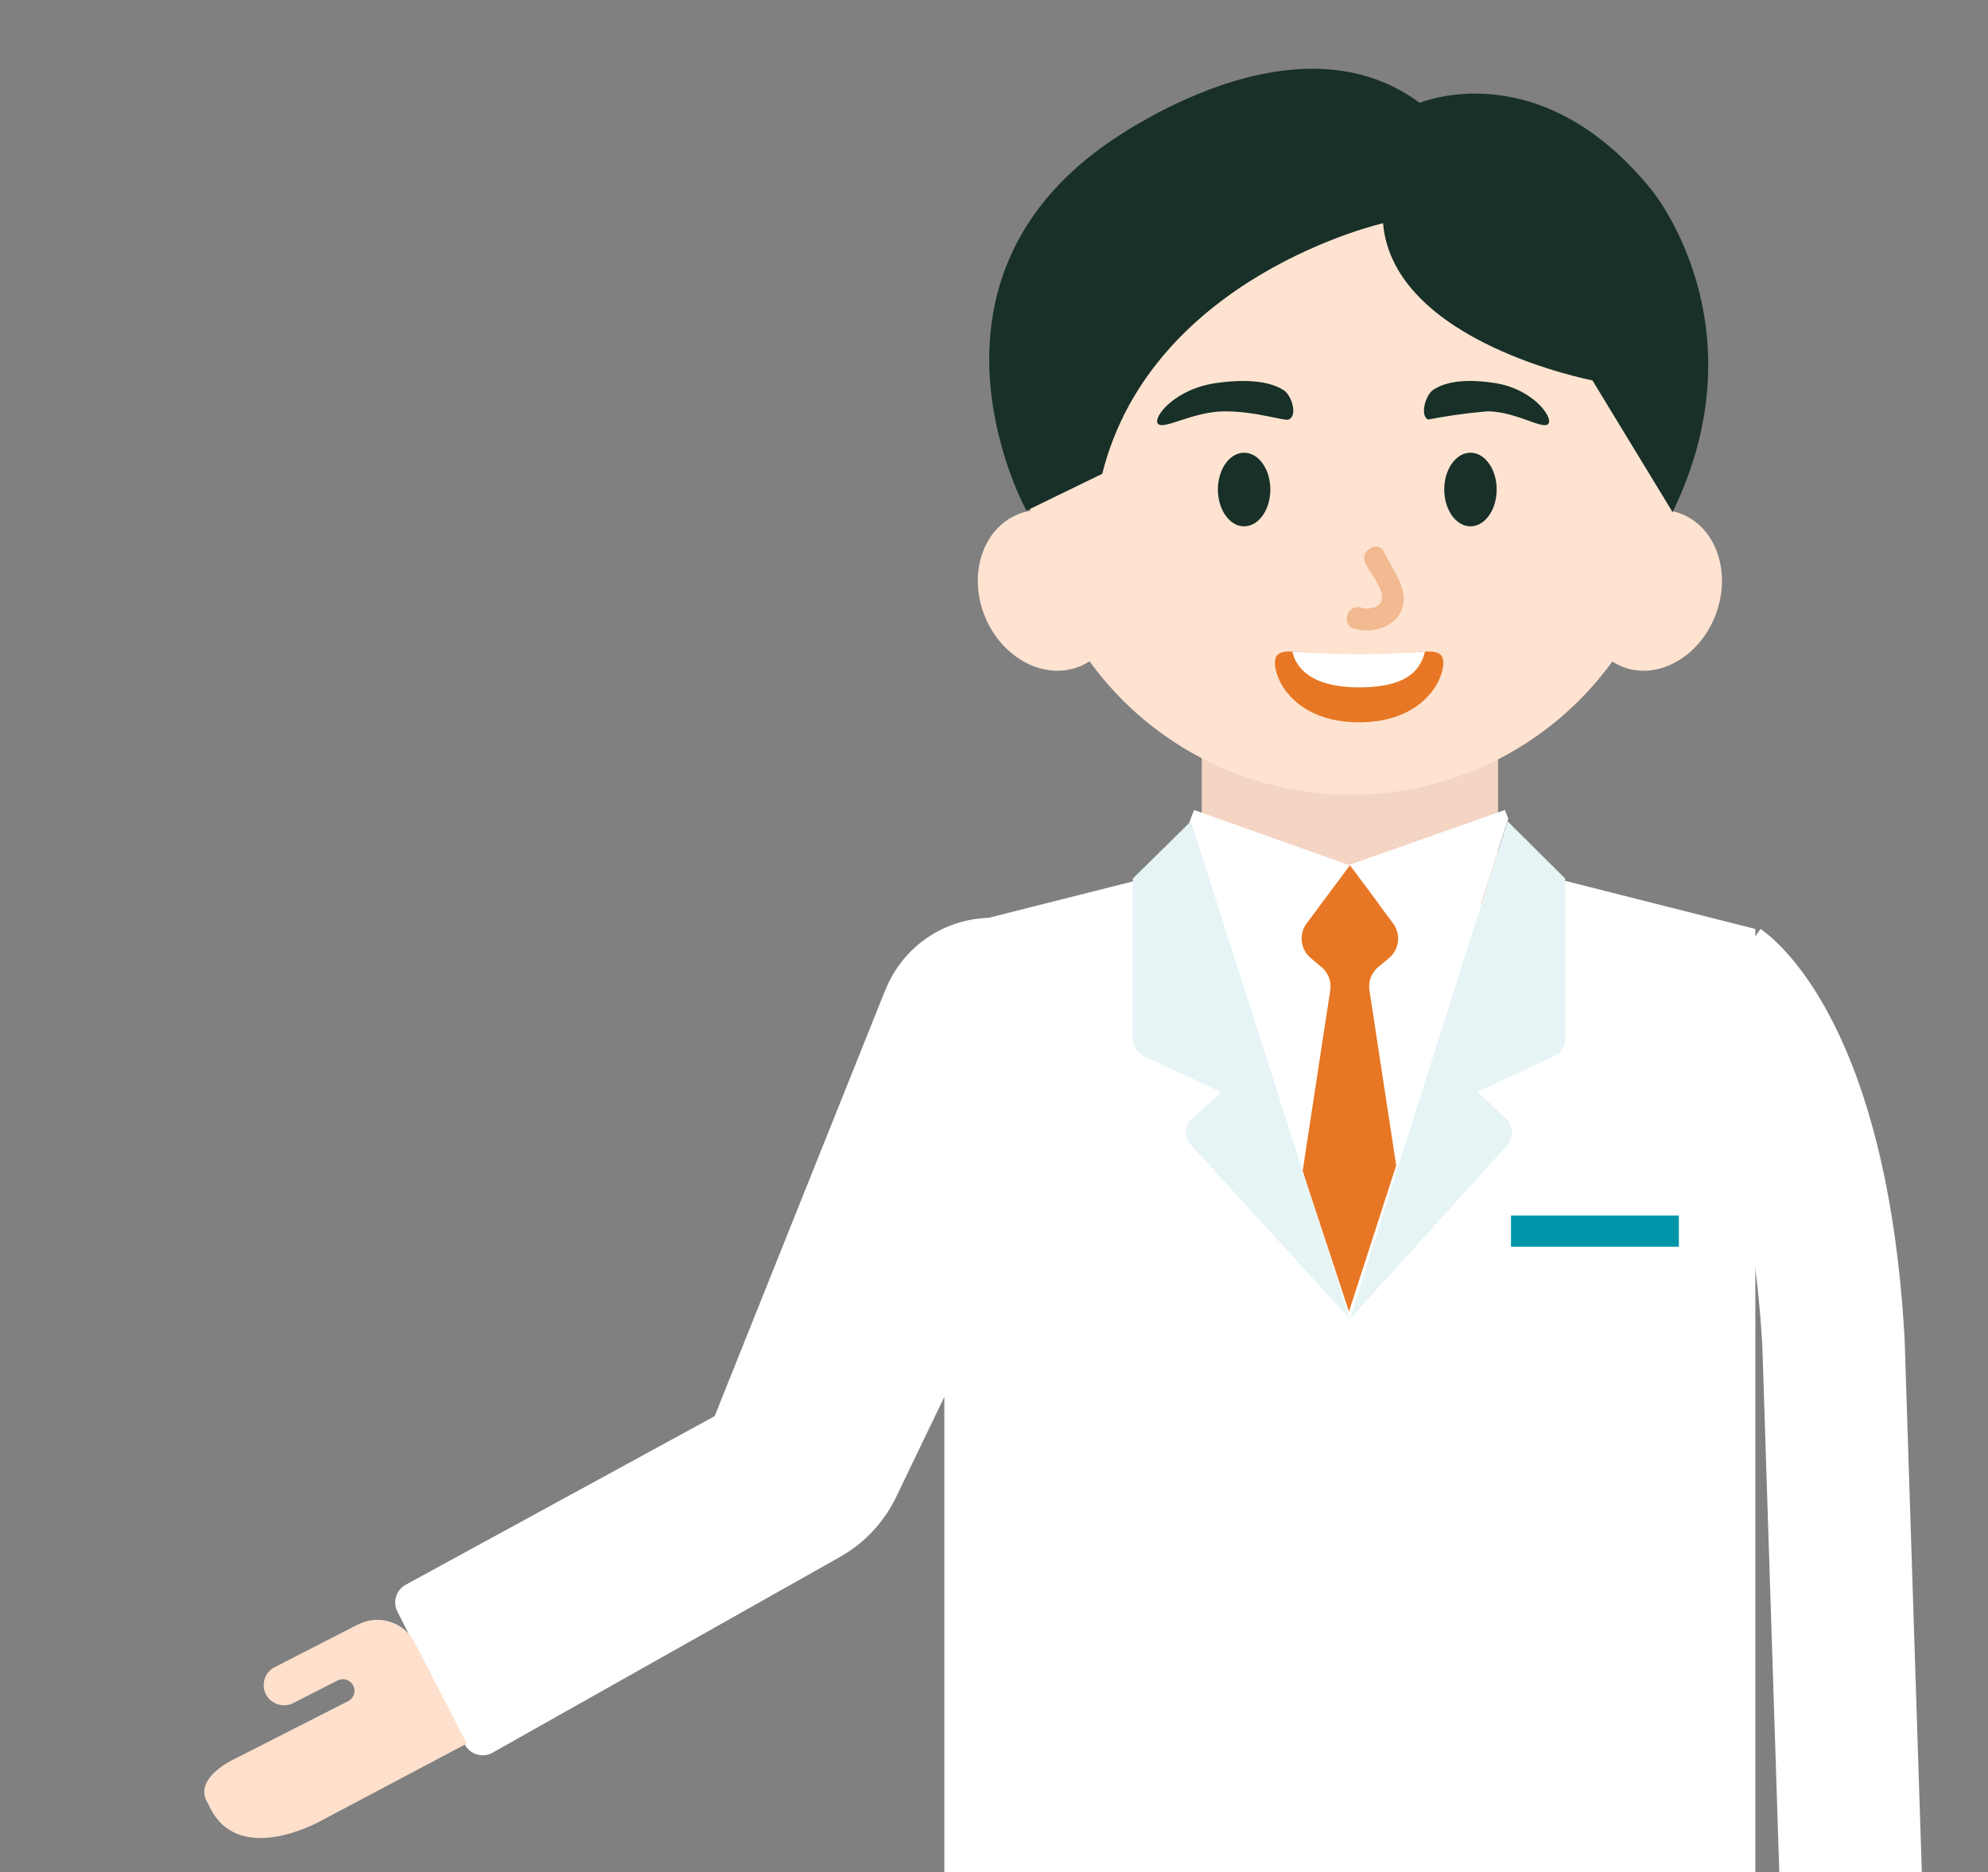 <svg xmlns="http://www.w3.org/2000/svg" xmlns:xlink="http://www.w3.org/1999/xlink" width="103" height="97" viewBox="0 0 103 97">
  <rect x="0" y="0" width="103" height="97" fill="#808080" stroke="none"/>
  <defs>
    <clipPath id="clip-path">
      <rect id="長方形_2159" data-name="長方形 2159" width="103" height="97" transform="translate(230.789 1642.066)" fill="#fff" stroke="#707070" stroke-width="1"/>
    </clipPath>
    <clipPath id="clip-path-2">
      <path id="SVGID" d="M460.433,365.395l8.573,25.987,8.4-25.987Z" transform="translate(-460.433 -365.395)" fill="none" clip-rule="evenodd"/>
    </clipPath>
  </defs>
  <g id="マスクグループ_172" data-name="マスクグループ 172" transform="translate(-230.789 -1642.066)" clip-path="url(#clip-path)">
    <g id="グループ_10931" data-name="グループ 10931" transform="translate(241.373 1645.633)">
      <g id="グループ_10923" data-name="グループ 10923" transform="translate(39.748 90.024)">
        <path id="パス_10870" data-name="パス 10870" d="M452.8,426.693l3.084,75.149h9.442V440.421h4.615v61.421h9.442l3.088-75.149Z" transform="translate(-448.242 -426.693)" fill="#80cad3" fill-rule="evenodd"/>
        <path id="パス_10871" data-name="パス 10871" d="M447.388,521.545h15.8a1.264,1.264,0,0,0,1.27-1.257v-4.367H453.071a5.653,5.653,0,0,0-5.683,5.624Z" transform="translate(-447.388 -440.773)" fill="#183028" fill-rule="evenodd"/>
        <path id="パス_10872" data-name="パス 10872" d="M490.244,521.545H474.577a1.392,1.392,0,0,1-1.4-1.385v-4.24H484.56a5.655,5.655,0,0,1,5.683,5.624Z" transform="translate(-451.457 -440.773)" fill="#183028" fill-rule="evenodd"/>
      </g>
      <g id="グループ_10925" data-name="グループ 10925" transform="translate(76.315 44.561)">
        <g id="グループ_10924" data-name="グループ 10924">
          <path id="パス_10873" data-name="パス 10873" d="M498.1,439.4l-1.508,4.269s.907,1.044,1.508-.329c0,0-.564,2.892,1.308,3.781,1.159.55,4.108.852,4.347-2.88a13.025,13.025,0,0,0-.458-5.052l-5.2.211Z" transform="translate(-491.719 -383.202)" fill="#fee3d1" fill-rule="evenodd"/>
          <path id="パス_10874" data-name="パス 10874" d="M497.347,430.35l5.375-.174a1.036,1.036,0,0,0,1-1.07l-1.134-35.114c-.877-15.914-6.37-20.519-7.464-21.28l-4.317,6s3.72,3.318,4.409,15.643l1.13,35.047a.972.972,0,0,0,1,.944Z" transform="translate(-490.806 -372.712)" fill="#fff" fill-rule="evenodd"/>
        </g>
      </g>
      <path id="パス_10875" data-name="パス 10875" d="M474.5,368.735H459l-13.28,3.351v82.721h42.019V372.086L474.5,368.735Z" transform="translate(-407.377 -327.524)" fill="#fff" fill-rule="evenodd"/>
      <path id="パス_10876" data-name="パス 10876" d="M461.554,360.56h15.353v9.309H461.554V360.56Z" transform="translate(-409.875 -326.234)" fill="#f4d4c3" fill-rule="evenodd"/>
      <path id="パス_10877" data-name="パス 10877" d="M469.076,371.151h-8.194l8.194,21.527,8.194-21.527Z" transform="translate(-409.769 -327.905)" fill="#fff" fill-rule="evenodd"/>
      <path id="パス_10878" data-name="パス 10878" d="M484.328,341.53a16.722,16.722,0,1,1-16.721-16.781,16.751,16.751,0,0,1,16.721,16.781Z" transform="translate(-408.192 -320.583)" fill="#fee3d1" fill-rule="evenodd"/>
      <path id="パス_10879" data-name="パス 10879" d="M454.787,349.746c.888,2.174.116,4.542-1.716,5.293s-4.038-.411-4.925-2.585-.116-4.542,1.716-5.293,4.038.411,4.925,2.585Z" transform="translate(-407.701 -324.084)" fill="#fee3d1" fill-rule="evenodd"/>
      <path id="パス_10880" data-name="パス 10880" d="M485.3,349.746c-.873,2.174-.115,4.542,1.689,5.293s3.974-.411,4.847-2.585.114-4.542-1.689-5.293-3.974.411-4.846,2.585Z" transform="translate(-413.566 -324.084)" fill="#fee3d1" fill-rule="evenodd"/>
      <path id="パス_10881" data-name="パス 10881" d="M468.886,327.8s-11.975,2.725-14.549,12.983l-3.926,1.91s-6.243-11.256,3.734-18.7c0,0,9.787-7.515,16.639-2.427,0,0,6.235-2.66,12.03,4.532,0,0,5.782,6.977,1.073,16.671l-4.153-6.827s-10.314-1.964-10.848-8.141Z" transform="translate(-407.813 -319.803)" fill="#183028" fill-rule="evenodd"/>
      <rect id="長方形_2158" data-name="長方形 2158" width="8.697" height="1.616" transform="translate(67.703 59.408)" fill="#0096a9"/>
      <g id="グループ_10928" data-name="グループ 10928" transform="translate(50.734 38.398)">
        <g id="グループ_10927" data-name="グループ 10927" clip-path="url(#clip-path-2)">
          <g id="グループ_10926" data-name="グループ 10926" transform="translate(-0.672 0)">
            <path id="パス_10882" data-name="パス 10882" d="M460.854,365.395l-1.219,3.231,4.959,3.934a.9.9,0,0,0,1.294-.18l3.04-4.118-8.074-2.866Z" transform="translate(-459.635 -365.395)" fill="#fff" fill-rule="evenodd"/>
            <path id="パス_10883" data-name="パス 10883" d="M478.7,365.395l1.266,3.192-5.132,4.021a.694.694,0,0,1-.99-.135l-3.171-4.246,8.027-2.832Z" transform="translate(-461.376 -365.395)" fill="#fff" fill-rule="evenodd"/>
            <path id="パス_10884" data-name="パス 10884" d="M470.924,374.076l.57-.478a1.317,1.317,0,0,0,.206-1.79l-2.24-3.005-2.24,3.005a1.317,1.317,0,0,0,.206,1.79l.57.478a1.309,1.309,0,0,1,.446,1.2l-5.417,35.5a1.328,1.328,0,0,0,.232.974l5.18,7.22a1.25,1.25,0,0,0,2.043,0l5.18-7.22a1.328,1.328,0,0,0,.232-.974l-5.417-35.5a1.314,1.314,0,0,1,.446-1.2Z" transform="translate(-460.168 -365.933)" fill="#e77724" fill-rule="evenodd"/>
          </g>
        </g>
      </g>
      <path id="パス_10885" data-name="パス 10885" d="M460.321,366.087l8.241,25.793-8.248-9.039a.941.941,0,0,1,.057-1.328l1.523-1.4-4-1.85a1,1,0,0,1-.579-.9v-8.308l3.007-2.961Z" transform="translate(-409.206 -327.106)" fill="#e6f4f6" fill-rule="evenodd"/>
      <path id="パス_10886" data-name="パス 10886" d="M478.842,366.087l-8.173,25.793,8.142-9a1,1,0,0,0-.061-1.4l-1.472-1.371,4.017-1.873a.91.91,0,0,0,.524-.825v-8.361l-2.978-2.958Z" transform="translate(-411.314 -327.106)" fill="#e6f4f6" fill-rule="evenodd"/>
      <g id="グループ_10929" data-name="グループ 10929" transform="translate(49.369 16.169)">
        <path id="パス_10887" data-name="パス 10887" d="M465.265,345.322c0,1.054-.609,1.907-1.358,1.907s-1.359-.853-1.359-1.907.609-1.907,1.359-1.907,1.358.854,1.358,1.907Z" transform="translate(-459.401 -339.697)" fill="#183028" fill-rule="evenodd"/>
        <path id="パス_10888" data-name="パス 10888" d="M479.189,345.322c0,1.053-.608,1.907-1.358,1.907s-1.359-.854-1.359-1.907.608-1.907,1.359-1.907,1.358.854,1.358,1.907Z" transform="translate(-461.598 -339.697)" fill="#183028" fill-rule="evenodd"/>
        <path id="パス_10889" data-name="パス 10889" d="M465.622,341c.49-.184.162-1.263-.263-1.527s-1.339-.664-3.483-.365-3.314,1.783-3.019,2.113,1.8-.634,3.425-.646,3.112.513,3.34.425Z" transform="translate(-458.812 -339)" fill="#183028" fill-rule="evenodd"/>
        <path id="パス_10890" data-name="パス 10890" d="M475.452,341c-.451-.184-.15-1.263.241-1.527s1.231-.664,3.2-.365,3.045,1.783,2.774,2.113-1.656-.634-3.149-.646a29.077,29.077,0,0,0-3.068.425Z" transform="translate(-461.402 -339)" fill="#183028" fill-rule="evenodd"/>
        <path id="パス_10891" data-name="パス 10891" d="M471.435,350.062c.227.48,1.273,1.647.686,2.169a1.142,1.142,0,0,1-.942.111c-.711-.167-1.015.938-.3,1.1A2.176,2.176,0,0,0,473,352.96c1.036-1.165-.076-2.4-.586-3.478-.317-.664-1.294-.083-.98.579Z" transform="translate(-460.651 -340.608)" fill="#f2ba90" fill-rule="evenodd"/>
        <path id="パス_10892" data-name="パス 10892" d="M474.773,356.106c-.111-.878-1.524-.239-4.354-.239s-4.245-.641-4.354.239.952,3.206,4.354,3.206,4.465-2.328,4.354-3.206Z" transform="translate(-459.955 -341.626)" fill="#e77724" fill-rule="evenodd"/>
        <path id="パス_10893" data-name="パス 10893" d="M467.132,355.642c.149.712.8,1.859,3.469,1.859s3.2-1.062,3.4-1.858c0,0-1.795.152-3.4.152s-3.469-.152-3.469-.152Z" transform="translate(-460.124 -341.626)" fill="#fff" fill-rule="evenodd"/>
      </g>
      <g id="グループ_10930" data-name="グループ 10930" transform="translate(0 43.983)">
        <path id="パス_10894" data-name="パス 10894" d="M437.3,375.844l-8.81,22-16.057,8.762a1.051,1.051,0,0,0-.376,1.367l3.479,6.863a1.049,1.049,0,0,0,1.5.413L434.98,405.14a7.093,7.093,0,0,0,2.912-3.105l10.33-21.464a5.963,5.963,0,0,0-2.3-7.689h0a5.935,5.935,0,0,0-8.615,2.962Z" transform="translate(-402.048 -372.025)" fill="#fff" fill-rule="evenodd"/>
        <path id="パス_10895" data-name="パス 10895" d="M408.164,415.453a2.184,2.184,0,0,1,2.933.929l2.692,5.242L406.3,425.59s-4.227,2.44-5.792-.611c-.075-.147-.141-.278-.2-.4-.446-.866.485-1.668,1.364-2.116l5.975-3.039a.6.6,0,1,0-.551-1.07l-2.287,1.167a1.065,1.065,0,0,1-1.424-.451,1.049,1.049,0,0,1,.464-1.412l4.314-2.21Z" transform="translate(-400.193 -378.84)" fill="#fee0cc" fill-rule="evenodd"/>
      </g>
    </g>
  </g>
</svg>
